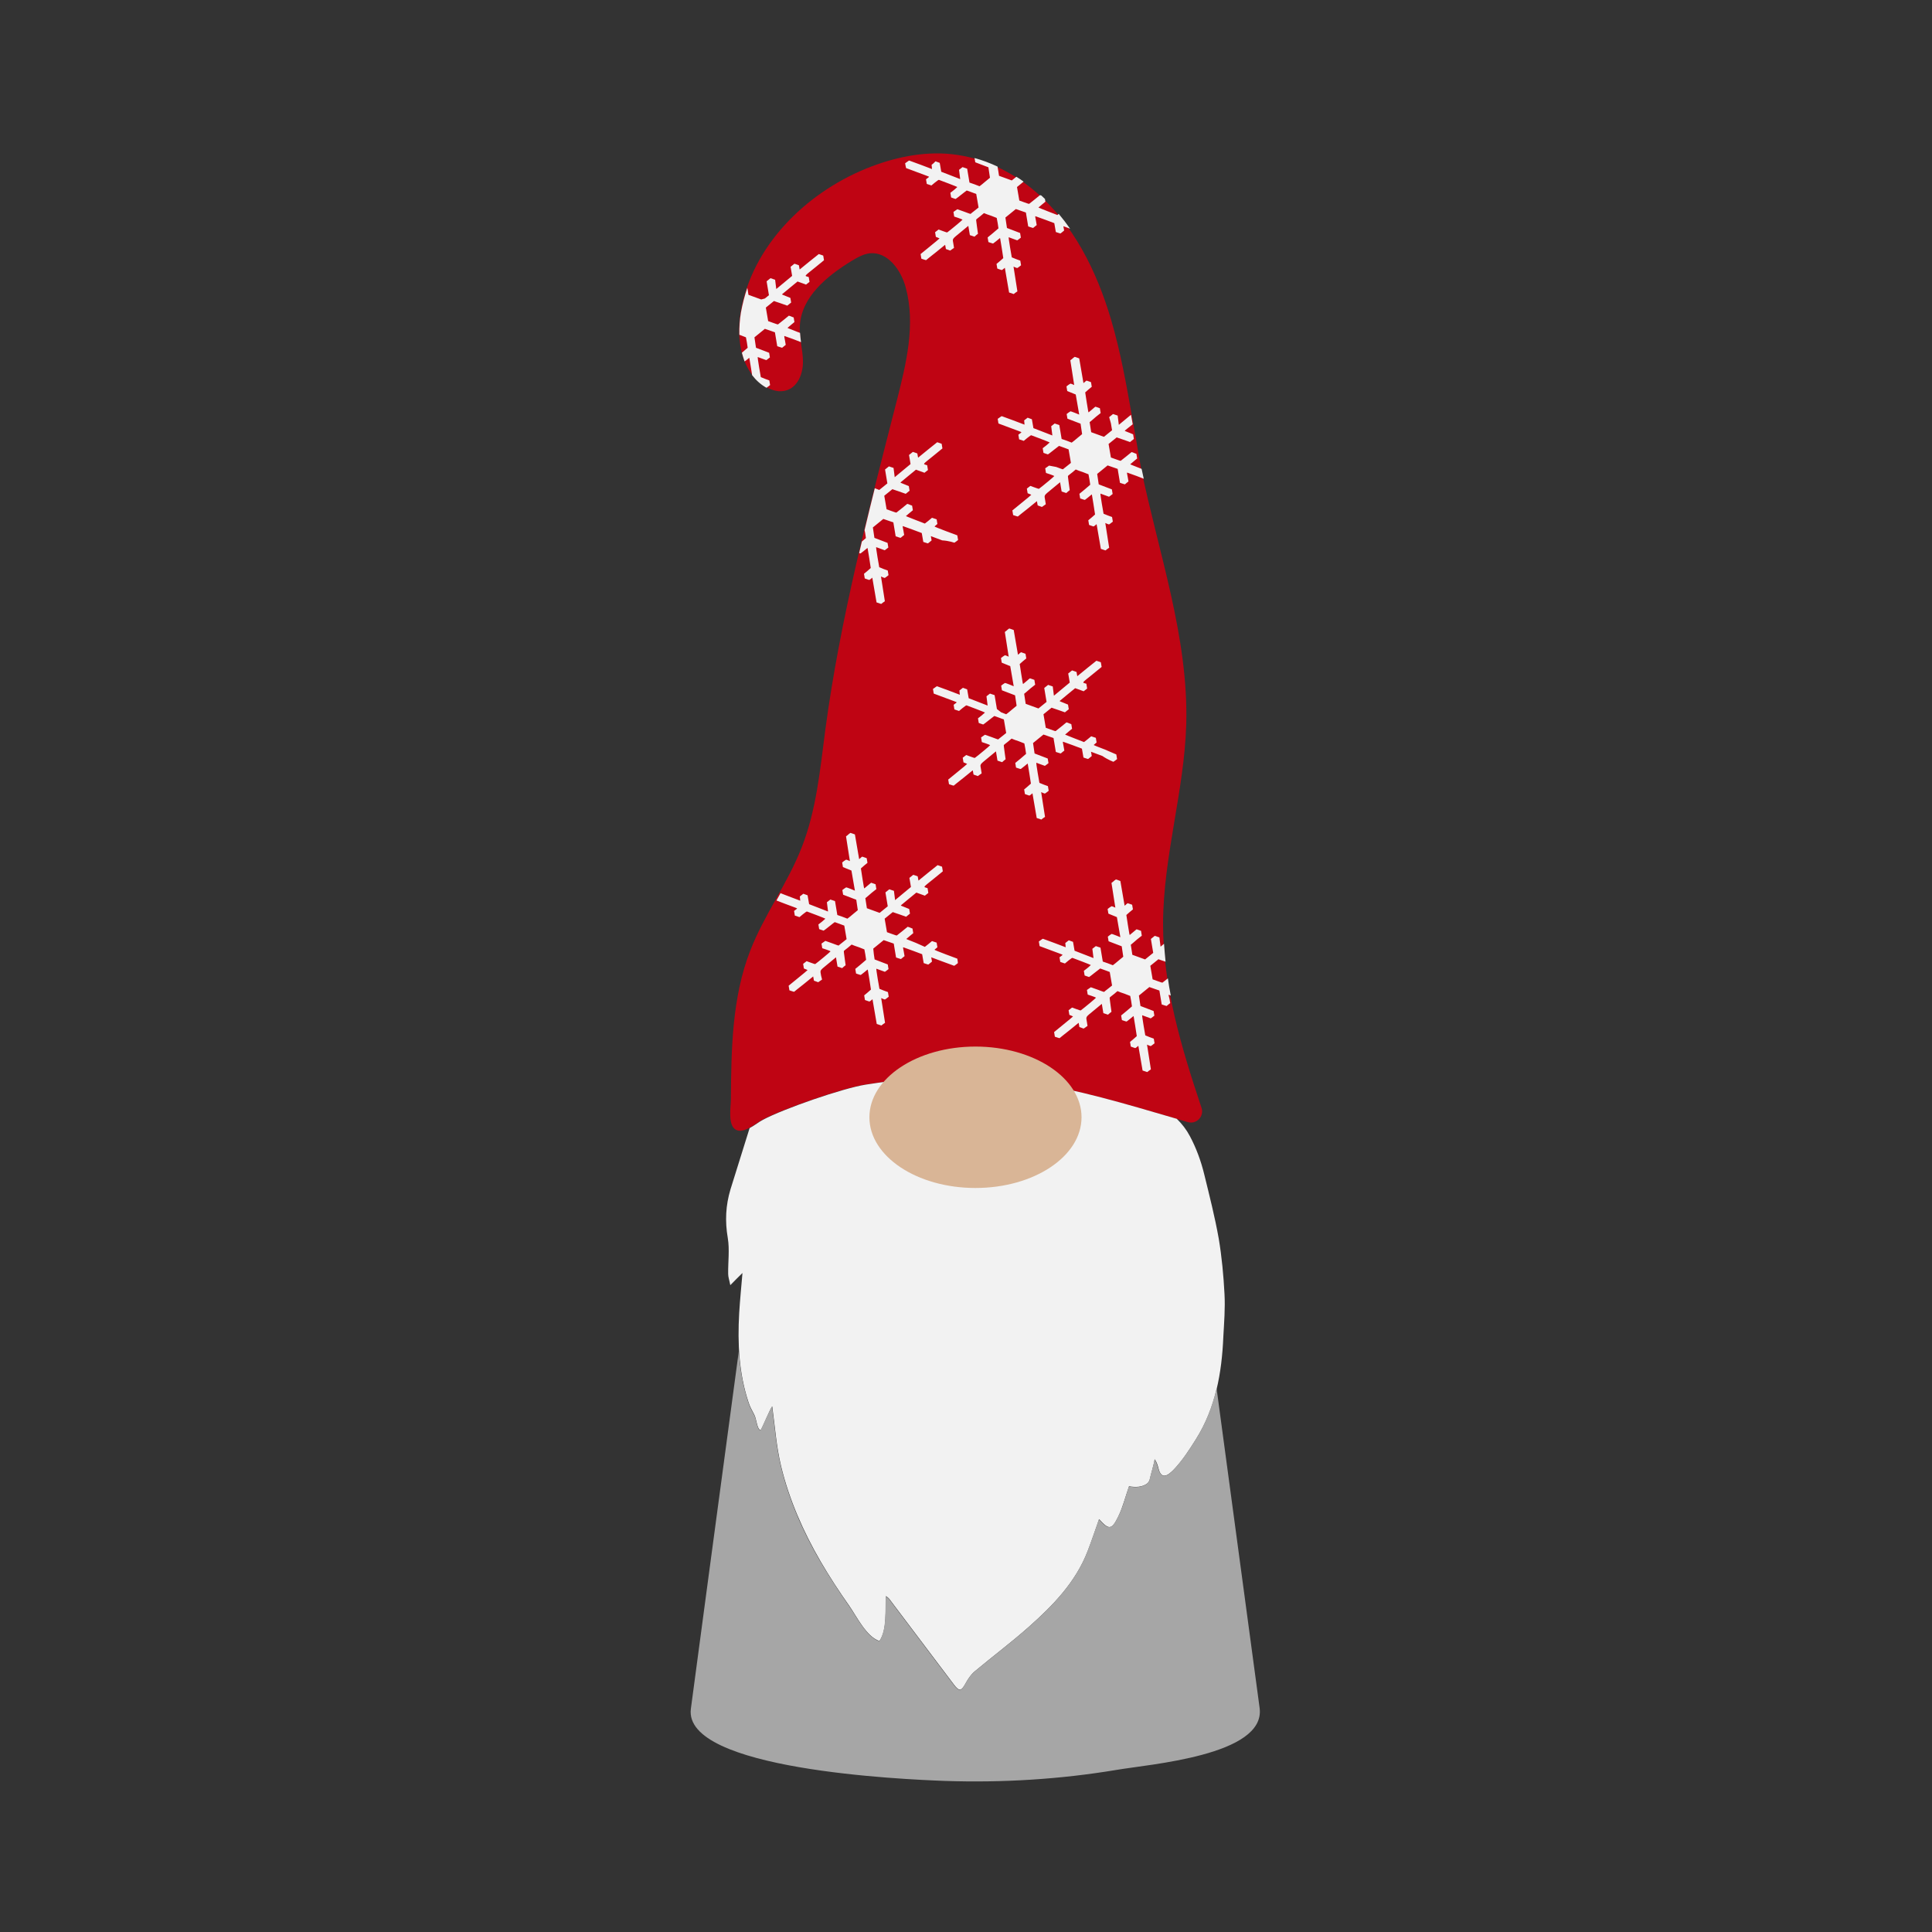 <?xml version="1.0" encoding="utf-8"?>
<!-- Generator: Adobe Illustrator 19.1.0, SVG Export Plug-In . SVG Version: 6.00 Build 0)  -->
<svg version="1.1" id="Layer_1" xmlns="http://www.w3.org/2000/svg" xmlns:xlink="http://www.w3.org/1999/xlink" x="0px" y="0px"
	 width="1000px" height="1000px" viewBox="0 0 1000 1000" style="enable-background:new 0 0 1000 1000;" xml:space="preserve">
<rect x="0" y="0" width="1000" height="1000" fill="#333333" stroke="none"/>
<style type="text/css">
	.st0{fill:#BF0413;}
	.st1{fill:#F2F2F2;}
	.st2{fill:#A6A6A6;}
	.st3{fill:#D9B596;}
</style>
<g>
	<path class="st0" d="M586,216c-3-17-6-33.9-10.9-50.5c-7.4-25.1-19.5-49.7-39.5-66.6c-12.1-10.3-27.1-17.4-43-19.1
		c-15.1-1.6-30.4,1.8-44.4,7.5c-31.7,13-59.1,40.4-64.8,74.2c-2.5,14.5,0.4,32,13.6,39.1c1.9,1,4,1.7,6.1,1.9
		c8.9,0.5,12.7-8.2,12.5-15.7c-0.1-6.1-2-12.1-1.6-18.2c0.8-14.9,14-25.7,26.7-33.5c3-1.8,6.1-3.6,9.5-4c9.3-0.9,16.2,8.7,18.6,17.7
		c5.2,19.1,0.3,39.3-4.6,58.5c-14.4,56.3-29.3,112.7-37,170.3c-2.7,20.6-4.6,41.5-12.2,60.9c-7.2,18.6-19.5,35-26.7,53.6
		c-9.4,24.2-9.8,50.8-10,76.8c0,4-1.7,13.4,2.5,15.8c4.1,2.4,10.4-3.3,13.8-5.1c10.7-5.7,41.2-16.3,53.2-18.2
		c69.1-11,108.7,2.5,167,19.4c4.5,1.3,8.6-3,7.1-7.4c-10.4-31.1-20-62.9-19.9-95.5c0.1-34.6,11-68.5,12-103.1
		c1.2-44.9-14.3-88.4-23.4-132.4C589.1,233.7,587.6,224.9,586,216z"/>
	<path class="st1" d="M633.8,669.8c-0.5-9.6-1.4-19.3-3-28.8c-2-11.2-4.8-22.2-7.5-33.2c-1.7-7-4.2-13.7-7.4-19.7
		c-1.8-3.4-4.1-6.4-6.8-9c-55.1-16.1-94.3-28.3-161-17.7c-12,1.9-42.5,12.5-53.2,18.2c-1.8,0.9-4.3,2.9-6.9,4.3
		c-3.3,10.5-6.6,21.1-9.9,31.7c-2.5,8.3-2.9,16.5-1.4,25.2c1,6,0.1,12.4,0.2,18.6c0,1.6,0.6,3.2,1.1,5.8c2.5-2.6,4.3-4.3,6.3-6.3
		c-0.6,7.2-1.3,14-1.7,20.8c-0.9,15.7-0.1,31.2,4.8,46c0.7,2.3,1.9,4.4,3,6.5c1.2,2.2,1.4,7.6,3.3,8.1c1.2-1.9,4.7-10.7,6-12.4
		c1.4,10,2.1,20.7,4.6,31c4.2,17.4,11.5,33.9,20.5,49.4c4.6,7.9,9.6,15.5,14.8,22.9c3.9,5.6,8.8,15.9,15.6,18.2
		c4.1-5.9,2.9-16.4,3.4-23.3c1.1,0.9,1.4,1.1,1.7,1.5c11.2,14.8,22.3,29.6,33.5,44.4c2.7,3.6,3.8,3.3,6-0.7c1.2-2.2,2.7-4.5,4.6-6.1
		c9.3-7.8,19.1-15.1,28.2-23.2c12.5-11.1,24.2-23.1,30.4-39.2c2.1-5.4,3.9-10.9,5.9-16.5c5,5.6,6.5,5.7,9.9-1.3
		c2.4-4.9,3.7-10.4,5.6-15.7c3,0.5,7,0.7,9.8-1.8c0.2-0.2,1-1.6,0.9-1.7c0.8-3.5,2-7.2,2.6-10.5c1.1,1.6,1.6,3.3,2,5
		c1.5,5.6,4.7,3.6,7.9,0.3c4.4-4.6,8-10.2,11.4-15.6c10.2-16.2,13.4-34.3,14.2-53.2C633.6,684.5,634.2,677.1,633.8,669.8z"/>
	<path class="st2" d="M652,884.2l-22.3-165.6c-2.2,9.3-5.6,18.2-10.8,26.5c-3.4,5.4-7.1,11-11.4,15.6c-3.1,3.3-6.3,5.2-7.9-0.3
		c-0.5-1.7-0.9-3.4-2-5c-0.6,3.4-1.8,7-2.6,10.5c0.2,0-0.6,1.4-0.9,1.7c-2.8,2.5-6.8,2.3-9.8,1.8c-1.8,5.3-3.1,10.8-5.6,15.7
		c-3.4,6.9-4.9,6.9-9.9,1.3c-2,5.5-3.8,11.1-5.9,16.5c-6.2,16.1-17.9,28.1-30.4,39.2c-9.1,8.1-18.9,15.4-28.2,23.2
		c-1.9,1.6-3.4,3.9-4.6,6.1c-2.2,4-3.3,4.3-6,0.7c-11.2-14.8-22.3-29.6-33.5-44.4c-0.2-0.3-0.6-0.5-1.7-1.5
		c-0.5,6.9,0.7,17.3-3.4,23.3c-6.7-2.3-11.7-12.7-15.6-18.2c-5.2-7.5-10.2-15.1-14.8-22.9c-9-15.4-16.3-31.9-20.5-49.4
		c-2.5-10.3-3.2-21-4.6-31c-1.3,1.8-4.9,10.5-6,12.4c-1.9-0.5-2-5.9-3.3-8.1c-1.1-2.1-2.3-4.2-3-6.5c-2.8-8.6-4.3-17.5-4.9-26.4
		c-6.1,45.2-24.8,184.7-24.8,185c-4.3,31.7,110,36.6,131.4,37.4c29.7,1,59.5-0.8,88.9-5.7C594.5,913.2,655,908.7,652,884.2z"/>
	<ellipse class="st3" cx="504.9" cy="578.3" rx="54.9" ry="36.6"/>
	<path class="st1" d="M604.9,514.9c0,0,0.4,0.1,1.1,0.4c-0.6-2.9-1.1-5.9-1.5-8.9c-1.4,1.1-2.7,2.1-2.8,2.2
		c-0.1,0.1-1.2-0.3-2.6-0.8l-2.5-0.9l-0.6-3.5l-0.6-3.5l2.1-1.7c1.1-0.9,2.1-1.7,2.1-1.7s1.6,0.6,3.5,1.2l0.2,0.1
		c-0.3-3.1-0.6-6.2-0.8-9.3c-0.6,0.5-1.1,0.9-1.2,1l-0.6,0.5l-0.3-2.4l-0.3-2.4l-1.2-0.4l-1.2-0.4l-1,0.8l-1,0.8l0.6,3.6l0.6,3.6
		l-2.1,1.7l-2.1,1.7l-3.3-1.2l-3.3-1.2l-0.4-2.6l-0.4-2.6l0.5-0.4c0.2-0.2,1.6-1.3,2.8-2.4l2.4-1.9l-0.2-1.2l-0.2-1.3l-1.1-0.4
		c-0.6-0.2-1.2-0.4-1.2-0.4s-0.8,0.6-1.7,1.4c-0.9,0.7-1.7,1.4-1.8,1.5c-0.2,0.1-0.2-0.3-1-5.1l-0.8-5.2l1.7-1.5l1.7-1.4l-0.2-1.2
		l-0.2-1.2l-1.1-0.4c-0.6-0.2-1.2-0.4-1.2-0.4c-0.1,0-0.5,0.3-0.9,0.7l-0.7,0.6l-1.1-6.4l-1.1-6.4l-1.1-0.4
		c-0.6-0.2-1.2-0.4-1.2-0.4c-0.5,0.3-0.9,0.6-1.4,1.1l-0.9,0.7l1,6.4l1,6.4l-0.9-0.4c-0.5-0.2-1-0.4-1.1-0.3c-0.1,0-0.6,0.4-1.1,0.7
		l-0.9,0.7l0.2,1.2l0.2,1.2l2.2,0.9l2.2,0.9l0.9,5.2l0.9,5.2l-2.2-0.9c-1.2-0.5-2.2-0.8-2.3-0.8c-0.1,0-0.6,0.4-1.1,0.7l-0.9,0.7
		l0.2,1.2l0.2,1.2l3.4,1.3l3.4,1.3l0.4,2.7l0.4,2.7l-2.3,1.9c-1.3,1.1-2.5,2.1-2.7,2.2l-0.4,0.3l-2.6-1l-2.6-0.9l-0.6-3.6l-0.6-3.6
		l-1.2-0.4l-1.2-0.4l-0.9,0.7l-0.9,0.7l0.3,2.4l0.3,2.4l-4.9-1.9l-4.9-1.9l-0.4-2.3l-0.4-2.3l-1.1-0.4l-1.1-0.4l-0.9,0.7l-0.9,0.7
		l0.1,1.1l0.1,1.1l-5.8-2.2c-3.2-1.2-5.9-2.2-6-2.2s-0.6,0.3-1.1,0.7l-1,0.7l0.2,1.2l0.2,1.2l5.9,2.2c3.2,1.2,6,2.2,6,2.3
		c0,0.1-0.4,0.4-0.8,0.7l-0.8,0.6l0.2,1.2l0.2,1.2l1.2,0.4l1.2,0.4l1.8-1.5c1.6-1.3,1.9-1.4,2.1-1.4c1.2,0.4,9.5,3.6,9.5,3.7
		c0,0.1-0.8,0.7-1.8,1.6l-1.8,1.4l0.2,1.2l0.2,1.2l1.1,0.4c0.6,0.2,1.1,0.4,1.2,0.4s1.4-1,2.9-2.2c1.6-1.2,2.9-2.3,2.9-2.2
		c0.1,0,1.2,0.4,2.5,0.9l2.4,0.9l0.6,3.5l0.6,3.5l-2,1.6c-1.1,0.9-2.1,1.6-2.1,1.7c-0.1,0.1-1.6-0.5-3.5-1.2l-3.4-1.2l-1,0.7l-1,0.7
		l0.2,1.2l0.2,1.2l2.1,0.7c1.2,0.4,2.1,0.8,2.2,0.9c0.1,0.1-6.4,5.5-7.8,6.5c-0.2,0.2-0.5,0.1-2.4-0.6l-2.2-0.8l-0.9,0.7l-0.9,0.7
		l0.2,1.2l0.2,1.2l1,0.4c0.5,0.2,0.9,0.4,0.9,0.4c0,0.1-2.2,1.9-4.9,4.1l-4.9,4l0.2,1.2l0.2,1.2l1.2,0.4c0.6,0.2,1.2,0.4,1.3,0.3
		c0.1-0.1,2.3-1.9,5-4l4.8-3.9l0.2,1.1l0.2,1.1l1.1,0.4l1.1,0.4l1-0.7l1-0.7l-0.3-1.9c-0.5-3.1-1-2.3,3.7-6.2l4-3.3l0.4,2.4l0.4,2.4
		l1.2,0.4l1.2,0.4l0.9-0.8l0.9-0.7l-0.5-3.6c-0.4-2.9-0.5-3.7-0.4-3.8c0.1-0.1,1-0.9,2.1-1.7l1.9-1.6l0.5,0.2
		c0.2,0.1,1.7,0.7,3.3,1.2l2.8,1.1l0.5,2.7l0.4,2.7l-2.8,2.4l-2.8,2.3l0.2,1.2l0.2,1.2l1.2,0.4c0.6,0.2,1.2,0.4,1.3,0.3
		c0.1-0.1,0.9-0.7,1.8-1.4c0.9-0.7,1.7-1.4,1.7-1.4c0.1,0,0.4,2.4,0.9,5.2l0.8,5.2l-1.7,1.5l-1.8,1.5l0.2,1.2l0.2,1.2l1.1,0.4
		c0.6,0.2,1.2,0.4,1.2,0.4c0.1,0,0.5-0.3,0.9-0.6l0.7-0.6l1.1,6.4l1.1,6.4l1.2,0.4l1.2,0.4l0.9-0.7l1-0.7l-1-6.4l-1-6.4l0.9,0.4
		c0.5,0.2,1,0.4,1.1,0.3c0.1,0,0.6-0.4,1-0.7l0.9-0.7l-0.2-1.2l-0.2-1.2l-2.2-0.8l-2.2-0.9l-0.9-5.2c-0.5-3-0.8-5.2-0.7-5.2
		s1.1,0.4,2.2,0.8c1.1,0.4,2.1,0.8,2.2,0.8c0.1,0,0.6-0.4,1-0.7l0.9-0.7l-0.2-1.2l-0.2-1.2l-3.4-1.3l-3.4-1.3l-0.4-2.7l-0.4-2.7
		l2.7-2.2l2.7-2.2l2.6,0.9l2.6,0.9l0.6,3.6l0.6,3.6l1.2,0.4c0.6,0.2,1.2,0.4,1.3,0.4c0.1,0,0.5-0.4,1-0.8l0.9-0.7l-0.4-2.3
		C604.9,515.4,604.8,514.9,604.9,514.9z M495.7,497.4l-0.2-1.2l-5.9-2.2c-3.2-1.2-5.9-2.3-5.9-2.4s0.4-0.4,0.8-0.7l0.7-0.6l-0.2-1.2
		l-0.2-1.2l-0.6-0.2c-0.4-0.1-0.9-0.3-1.2-0.4l-0.6-0.2l-1.8,1.5l-1.9,1.5L474,488c-2.7-1.1-4.9-1.9-4.9-2c0.1-0.1,0.9-0.7,1.9-1.6
		l1.7-1.4l-0.2-1.2l-0.2-1.2l-0.6-0.2c-0.3-0.1-0.8-0.3-1.2-0.5l-0.7-0.2l-2.7,2.2c-1.5,1.2-2.8,2.2-2.9,2.3
		c-0.1,0.1-1.2-0.3-2.6-0.8l-2.5-0.9l-0.6-3.5l-0.6-3.5l2.1-1.7c1.1-0.9,2.1-1.7,2.1-1.7c0.1,0,1.6,0.6,3.5,1.2l3.4,1.2l1-0.8l1-0.8
		l-0.2-1.2l-0.2-1.2l-2.2-0.9c-1.9-0.7-2.2-0.9-2.1-1c0.1-0.1,1.9-1.6,4.1-3.4l3.9-3.2l2.2,0.8l2.2,0.8l0.9-0.7l0.9-0.7l-0.2-1.3
		l-0.2-1.2l-0.7-0.2c-1.4-0.5-1.8-0.1,3.7-4.5l4.9-4l-0.2-1.2l-0.2-1.2l-1.1-0.4c-0.6-0.2-1.1-0.4-1.2-0.4c-0.1,0.1-2.3,1.8-5,4
		c-2.7,2.2-4.9,4-4.9,4s-0.1-0.5-0.2-1.1l-0.2-1.1l-1.1-0.4l-1.2-0.4l-1,0.8l-1,0.8l0.4,2.3l0.4,2.4l-3.5,2.9
		c-1.9,1.6-3.8,3.1-4.1,3.4l-0.6,0.5l-0.3-2.4l-0.3-2.4l-1.2-0.4l-1.2-0.4l-1,0.8l-1,0.8l0.6,3.6l0.6,3.6l-2.1,1.7l-2.1,1.7
		l-3.3-1.2l-3.3-1.2l-0.4-2.6l-0.4-2.6l0.5-0.4c0.2-0.2,1.6-1.3,2.8-2.4l2.4-1.9l-0.2-1.2l-0.2-1.3l-1.1-0.4
		c-0.6-0.2-1.2-0.4-1.2-0.4s-0.8,0.6-1.7,1.4c-0.9,0.7-1.7,1.4-1.8,1.5c-0.2,0.1-0.2-0.3-1-5.1l-0.8-5.2l1.7-1.5l1.7-1.4l-0.2-1.2
		l-0.2-1.2l-1.1-0.4c-0.6-0.2-1.2-0.4-1.2-0.4c-0.1,0-0.5,0.3-0.9,0.7l-0.7,0.6l-1.1-6.4l-1.1-6.4l-1.1-0.4
		c-0.6-0.2-1.2-0.4-1.2-0.4c-0.5,0.3-0.9,0.6-1.4,1.1l-0.9,0.7l1,6.4l1,6.4l-0.9-0.4c-0.5-0.2-1-0.4-1.1-0.3c-0.1,0-0.6,0.4-1.1,0.7
		l-0.9,0.7l0.2,1.2l0.2,1.2l2.2,0.9l2.2,0.9l0.9,5.2l0.9,5.2l-2.2-0.9c-1.2-0.5-2.2-0.8-2.3-0.8c-0.1,0-0.6,0.4-1.1,0.7l-0.9,0.7
		l0.2,1.2l0.2,1.2l3.4,1.3l3.4,1.3l0.4,2.7l0.4,2.7l-2.3,1.9c-1.3,1.1-2.5,2.1-2.7,2.2l-0.4,0.3l-2.6-1l-2.6-0.9l-0.6-3.6l-0.6-3.6
		l-1.2-0.4l-1.2-0.4l-0.9,0.7l-0.9,0.7l0.3,2.4l0.3,2.4l-4.9-1.9l-4.9-1.9l-0.4-2.3l-0.4-2.3l-1.1-0.4l-1.1-0.4l-0.9,0.7l-0.9,0.7
		l0.1,1.1l0.1,1.1l-5.8-2.2c-1.7-0.7-3.3-1.2-4.4-1.7c-0.7,1.3-1.4,2.6-2.1,3.8l4.7,1.8c3.2,1.2,6,2.2,6,2.3c0,0.1-0.4,0.4-0.8,0.7
		l-0.8,0.6l0.2,1.2l0.2,1.2l1.2,0.4l1.2,0.4l1.8-1.5c1.6-1.3,1.9-1.4,2.1-1.4c1.2,0.4,9.5,3.6,9.5,3.7c0,0.1-0.8,0.7-1.8,1.6
		l-1.8,1.4l0.2,1.2l0.2,1.2l1.1,0.4c0.6,0.2,1.1,0.4,1.2,0.4s1.4-1,2.9-2.2s2.9-2.3,2.9-2.2c0.1,0,1.2,0.4,2.5,0.9l2.4,0.9l0.6,3.5
		l0.6,3.5l-2,1.6c-1.1,0.9-2.1,1.6-2.1,1.7c-0.1,0.1-1.6-0.5-3.5-1.2l-3.4-1.2l-1,0.7l-1,0.7l0.2,1.2l0.2,1.2l2.1,0.7
		c1.2,0.4,2.1,0.8,2.2,0.9c0.1,0.1-6.4,5.5-7.8,6.5c-0.2,0.2-0.5,0.1-2.4-0.6l-2.2-0.8l-0.9,0.7l-0.9,0.7l0.2,1.2l0.2,1.2l1,0.4
		c0.5,0.2,0.9,0.4,0.9,0.4c0,0.1-2.2,1.9-4.9,4.1l-4.9,4l0.2,1.2l0.2,1.2l1.2,0.4c0.6,0.2,1.2,0.4,1.3,0.3c0.1-0.1,2.3-1.9,5-4
		l4.8-3.9l0.2,1.1l0.2,1.1l1.1,0.4l1.1,0.4l1-0.7l1-0.7L425,505c-0.5-3.1-1-2.3,3.7-6.2l4-3.3l0.4,2.4l0.4,2.4l1.2,0.4l1.2,0.4
		l0.9-0.8l0.9-0.7l-0.5-3.6c-0.4-2.9-0.5-3.7-0.4-3.8c0.1-0.1,1-0.9,2.1-1.7l1.9-1.6l0.5,0.2c0.2,0.1,1.7,0.7,3.3,1.2l2.8,1.1
		l0.5,2.7l0.4,2.7l-2.8,2.4l-2.8,2.3l0.2,1.2l0.2,1.2l1.2,0.4c0.6,0.2,1.2,0.4,1.3,0.3c0.1-0.1,0.9-0.7,1.8-1.4
		c0.9-0.7,1.7-1.4,1.7-1.4c0.1,0,0.4,2.4,0.9,5.2l0.8,5.2l-1.7,1.5l-1.8,1.5l0.2,1.2l0.2,1.2l1.1,0.4c0.6,0.2,1.2,0.4,1.2,0.4
		c0.1,0,0.5-0.3,0.9-0.6l0.7-0.6l1.1,6.4l1.1,6.4l1.2,0.4l1.2,0.4l0.9-0.7l1-0.7l-1-6.4l-1-6.4l0.9,0.4c0.5,0.2,1,0.4,1.1,0.3
		c0.1,0,0.6-0.4,1-0.7l0.9-0.7l-0.2-1.2l-0.2-1.2l-2.2-0.8l-2.2-0.9l-0.9-5.2c-0.5-3-0.8-5.2-0.7-5.2s1.1,0.4,2.2,0.8
		s2.1,0.8,2.2,0.8c0.1,0,0.6-0.4,1-0.7l0.9-0.7l-0.2-1.2l-0.2-1.2l-3.4-1.3l-3.4-1.3l-0.4-2.7L452,491l2.7-2.2l2.7-2.2l2.6,0.9
		l2.6,0.9l0.6,3.6l0.6,3.6l1.2,0.4c0.6,0.2,1.2,0.4,1.3,0.4c0.1,0,0.5-0.4,1-0.8l0.9-0.7l-0.4-2.3c-0.4-1.7-0.4-2.3-0.3-2.3
		c0.1,0,2.3,0.8,5,1.8l4.8,1.8l0.4,2.3l0.4,2.3l1.2,0.4c1.1,0.4,1.2,0.4,1.4,0.2c0.1-0.1,0.6-0.5,1-0.8l0.7-0.6l-0.2-1.1
		c-0.1-0.6-0.2-1.1-0.2-1.1s2.7,1,5.9,2.2c3.2,1.2,6,2.2,6,2.2c0.1,0,0.5-0.4,1-0.7l0.9-0.7L495.7,497.4z M382.7,173.3
		c0.2,0.1,0.4,0.1,0.6,0.2l2.8,1.1l0.5,2.7l0.4,2.7l-2.8,2.4l-0.2,0.2c0.4,1.5,0.9,3,1.4,4.5c0.2-0.2,0.5-0.4,0.7-0.5
		c0.9-0.7,1.7-1.4,1.7-1.4c0.1,0,0.4,2.4,0.9,5.2l0.6,3.8c2,2.6,4.4,4.8,7.4,6.5c0,0,0,0,0,0c0.1,0,0.6-0.4,1-0.7l0.9-0.7l-0.2-1.2
		l-0.2-1.2l-2.2-0.8l-2.2-0.9l-0.9-5.2c-0.5-3-0.8-5.2-0.7-5.2s1.1,0.4,2.2,0.8c1.1,0.4,2.1,0.8,2.2,0.8c0.1,0,0.6-0.4,1-0.7
		l0.9-0.7l-0.2-1.2l-0.2-1.2l-3.4-1.3l-3.4-1.3l-0.4-2.7l-0.4-2.7l2.7-2.2l2.7-2.2l2.6,0.9l2.6,0.9l0.6,3.6l0.6,3.6l1.2,0.4
		c0.6,0.2,1.2,0.4,1.3,0.4c0.1,0,0.5-0.4,1-0.8l0.9-0.7l-0.4-2.3c-0.4-1.7-0.4-2.3-0.3-2.3c0.1,0,2.3,0.8,5,1.8l3.6,1.4
		c-0.2-1.6-0.4-3.2-0.5-4.8l-1.6-0.6c-2.7-1.1-4.9-1.9-4.9-2c0.1-0.1,0.9-0.7,1.9-1.6l1.7-1.4l-0.2-1.2l-0.2-1.2l-0.6-0.2
		c-0.3-0.1-0.8-0.3-1.2-0.5l-0.7-0.2l-2.7,2.2c-1.5,1.2-2.8,2.2-2.9,2.3c-0.1,0.1-1.2-0.3-2.6-0.8l-2.5-0.9l-0.6-3.5l-0.6-3.5
		l2.1-1.7c1.1-0.9,2.1-1.7,2.1-1.7s1.6,0.6,3.5,1.2l3.4,1.2l1-0.8l1-0.8l-0.2-1.2l-0.2-1.2l-2.2-0.9c-1.9-0.7-2.2-0.9-2.1-1
		c0.1-0.1,1.9-1.6,4.1-3.4l3.9-3.2l2.2,0.8l2.2,0.8l0.9-0.7l0.9-0.7l-0.2-1.3l-0.2-1.2l-0.7-0.2c-1.4-0.5-1.8-0.1,3.7-4.5l4.9-4
		l-0.2-1.2l-0.2-1.2l-1.1-0.4c-0.6-0.2-1.1-0.4-1.2-0.4c-0.1,0.1-2.3,1.8-5,4c-2.7,2.2-4.9,4-4.9,4s-0.1-0.5-0.2-1.1l-0.2-1.1
		l-1.1-0.4l-1.2-0.4l-1,0.8l-1,0.8l0.4,2.3l0.4,2.4l-3.5,2.9c-1.9,1.6-3.8,3.1-4.1,3.4l-0.6,0.5l-0.3-2.4l-0.3-2.4l-1.2-0.4
		l-1.2-0.4l-1,0.8l-1,0.8l0.6,3.6l0.6,3.6l-2.1,1.7L394,155l-3.3-1.2l-3.3-1.2l-0.4-2.6l-0.2-1c-1.4,4.1-2.5,8.4-3.3,12.8
		C382.9,165.4,382.6,169.3,382.7,173.3z M483.1,84.6l-0.9,0.7l0.1,1.1l0.1,1.1l-5.8-2.2c-3.2-1.2-5.9-2.2-6-2.2
		c-0.1,0-0.6,0.3-1.1,0.7l-1,0.7l0.2,1.2L469,87l5.9,2.2c3.2,1.2,6,2.2,6,2.3c0,0.1-0.4,0.4-0.8,0.7l-0.8,0.6l0.2,1.2l0.2,1.2
		l1.2,0.4l1.2,0.4l1.8-1.5c1.6-1.3,1.9-1.4,2.1-1.4c1.2,0.4,9.5,3.6,9.5,3.7c0,0.1-0.8,0.7-1.8,1.6l-1.8,1.4l0.2,1.2l0.2,1.2
		l1.1,0.4c0.6,0.2,1.1,0.4,1.2,0.4c0.1,0,1.4-1,2.9-2.2c1.6-1.2,2.9-2.3,2.9-2.2c0.1,0,1.2,0.4,2.5,0.9l2.4,0.9l0.6,3.5l0.6,3.5
		l-2,1.6c-1.1,0.9-2.1,1.6-2.1,1.7c-0.1,0.1-1.6-0.5-3.5-1.2l-3.4-1.2l-1,0.7l-1,0.7l0.2,1.2l0.2,1.2l2.1,0.7
		c1.2,0.4,2.1,0.8,2.2,0.9c0.1,0.1-6.4,5.5-7.8,6.5c-0.2,0.2-0.5,0.1-2.4-0.6l-2.2-0.8l-0.9,0.7l-0.9,0.7l0.2,1.2l0.2,1.2l1,0.4
		c0.5,0.2,0.9,0.4,0.9,0.4c0,0.1-2.2,1.9-4.9,4.1l-4.9,4l0.2,1.2l0.2,1.2l1.2,0.4c0.6,0.2,1.2,0.4,1.3,0.3c0.1-0.1,2.3-1.9,5-4
		l4.8-3.9l0.2,1.1l0.2,1.1l1.1,0.4l1.1,0.4l1-0.7l1-0.7l-0.3-1.9c-0.5-3.1-1-2.3,3.7-6.2l4-3.3l0.4,2.4l0.4,2.4l1.2,0.4l1.2,0.4
		l0.9-0.8l0.9-0.7l-0.5-3.6c-0.4-2.9-0.5-3.7-0.4-3.8c0.1-0.1,1-0.9,2.1-1.7l1.9-1.6l0.5,0.2c0.2,0.1,1.7,0.7,3.3,1.2l2.8,1.1
		l0.5,2.7l0.4,2.7l-2.8,2.4l-2.8,2.3l0.2,1.2l0.2,1.2l1.2,0.4c0.6,0.2,1.2,0.4,1.3,0.3c0.1-0.1,0.9-0.7,1.8-1.4
		c0.9-0.7,1.7-1.4,1.7-1.4c0.1,0,0.4,2.4,0.9,5.2l0.8,5.2l-1.7,1.5l-1.8,1.5l0.2,1.2l0.2,1.2l1.1,0.4c0.6,0.2,1.2,0.4,1.2,0.4
		c0.1,0,0.5-0.3,0.9-0.6l0.7-0.6l1.1,6.4l1.1,6.4l1.2,0.4l1.2,0.4l0.9-0.7l1-0.7l-1-6.4l-1-6.4l0.9,0.4c0.5,0.2,1,0.4,1.1,0.3
		c0.1,0,0.6-0.4,1-0.7l0.9-0.7l-0.2-1.2l-0.2-1.2l-2.2-0.8l-2.2-0.9l-0.9-5.2c-0.5-3-0.8-5.2-0.7-5.2c0.1,0,1.1,0.4,2.2,0.8
		c1.1,0.4,2.1,0.8,2.2,0.8c0.1,0,0.6-0.4,1-0.7l0.9-0.7l-0.2-1.2l-0.2-1.2l-3.4-1.3l-3.4-1.3l-0.4-2.7l-0.4-2.7l2.7-2.2l2.7-2.2
		l2.6,0.9l2.6,0.9l0.6,3.6l0.6,3.6l1.2,0.4c0.6,0.2,1.2,0.4,1.3,0.4c0.1,0,0.5-0.4,1-0.8l0.9-0.7l-0.4-2.3c-0.4-1.7-0.4-2.3-0.3-2.3
		c0.1,0,2.3,0.8,5,1.8l4.8,1.8l0.4,2.3l0.4,2.3l1.2,0.4c1.1,0.4,1.2,0.4,1.4,0.2c0.1-0.1,0.6-0.5,1-0.8l0.7-0.6l-0.2-1.1
		c-0.1-0.6-0.2-1.1-0.2-1.1s1.5,0.5,3.5,1.3c-1.9-2.7-3.8-5.2-5.9-7.7l-0.7,0.6l-4.9-1.9c-2.7-1.1-4.9-1.9-4.9-2
		c0.1-0.1,0.9-0.7,1.9-1.6l1.7-1.4l-0.2-1.2l0-0.2c-0.6-0.6-1.3-1.2-1.9-1.8l-0.7-0.2l-2.7,2.2c-1.5,1.2-2.8,2.2-2.9,2.3
		c-0.1,0.1-1.2-0.3-2.6-0.8l-2.5-0.9l-0.6-3.5l-0.6-3.5l2.1-1.7c0.5-0.4,1-0.8,1.3-1.1c-1.2-0.9-2.4-1.7-3.7-2.5l-0.3,0.2l-2.1,1.7
		l-3.3-1.2l-3.3-1.2l-0.4-2.6l-0.4-2.2c-3.9-1.8-7.8-3.3-11.9-4.4l0.2,1l0.2,1.2l3.4,1.3l3.4,1.3l0.4,2.7l0.4,2.7l-2.3,1.9
		c-1.3,1.1-2.5,2.1-2.7,2.2l-0.4,0.3l-2.6-1l-2.6-0.9l-0.6-3.6l-0.6-3.6l-1.2-0.4l-1.2-0.4l-0.9,0.7l-0.9,0.7l0.3,2.4l0.3,2.4
		l-4.9-1.9l-4.9-1.9l-0.4-2.3l-0.4-2.3l-1.1-0.4l-1.1-0.4L483.1,84.6z M494,280.9c0.1,0,0.5-0.4,1-0.7l0.9-0.7l-0.2-1.2l-0.2-1.2
		l-5.9-2.2c-3.2-1.2-5.9-2.3-5.9-2.4c0.1-0.1,0.4-0.4,0.8-0.7l0.7-0.6l-0.2-1.2l-0.2-1.2l-0.6-0.2c-0.4-0.1-0.9-0.3-1.2-0.4
		l-0.6-0.2l-1.8,1.5l-1.9,1.5l-4.9-1.9c-2.7-1.1-4.9-1.9-4.9-2c0.1-0.1,0.9-0.7,1.9-1.6l1.7-1.4l-0.2-1.2l-0.2-1.2l-0.6-0.2
		c-0.3-0.1-0.8-0.3-1.2-0.5l-0.7-0.2l-2.7,2.2c-1.5,1.2-2.8,2.2-2.9,2.3c-0.1,0.1-1.2-0.3-2.6-0.8l-2.5-0.9l-0.6-3.5l-0.6-3.5
		l2.1-1.7c1.1-0.9,2.1-1.7,2.1-1.7c0.1,0,1.6,0.6,3.5,1.2l3.4,1.2l1-0.8l1-0.8l-0.2-1.2l-0.2-1.2l-2.2-0.9c-1.9-0.7-2.2-0.9-2.1-1
		c0.1-0.1,1.9-1.6,4.1-3.4l3.9-3.2l2.2,0.8l2.2,0.8l0.9-0.7l0.9-0.7l-0.2-1.3l-0.2-1.2l-0.7-0.2c-1.4-0.5-1.8-0.1,3.7-4.5l4.9-4
		l-0.2-1.2l-0.2-1.2l-1.1-0.4c-0.6-0.2-1.1-0.4-1.2-0.4c-0.1,0.1-2.3,1.8-5,4c-2.7,2.2-4.9,4-4.9,4s-0.1-0.5-0.2-1.1l-0.2-1.1
		l-1.1-0.4l-1.2-0.4l-1,0.8l-1,0.8l0.4,2.3l0.4,2.4l-3.5,2.9c-1.9,1.6-3.8,3.1-4.1,3.4l-0.6,0.5l-0.3-2.4l-0.3-2.4l-1.2-0.4
		l-1.2-0.4l-1,0.8l-1,0.8l0.6,3.6l0.6,3.6l-2.1,1.7l-2.1,1.7l-2.3-0.9c-1.8,7.2-3.6,14.5-5.3,21.7l0.3,1.4l0.4,2.7l-2.1,1.8
		c-0.5,2-0.9,4-1.4,6c0.4,0.1,0.7,0.2,0.8,0.1c0.1-0.1,0.9-0.7,1.8-1.4c0.9-0.7,1.7-1.4,1.7-1.4c0.1,0,0.4,2.4,0.9,5.2l0.8,5.2
		l-1.7,1.5l-1.8,1.5l0.2,1.2l0.2,1.2l1.1,0.4c0.6,0.2,1.2,0.4,1.2,0.4c0.1,0,0.5-0.3,0.9-0.6l0.7-0.6l1.1,6.4l1.1,6.4l1.2,0.4
		l1.2,0.4l0.9-0.7l1-0.7l-1-6.4l-1-6.4l0.9,0.4c0.5,0.2,1,0.4,1.1,0.3c0.1,0,0.6-0.4,1-0.7l0.9-0.7l-0.2-1.2l-0.2-1.2l-2.2-0.8
		l-2.2-0.9l-0.9-5.2c-0.5-3-0.8-5.2-0.7-5.2s1.1,0.4,2.2,0.8c1.1,0.4,2.1,0.8,2.2,0.8c0.1,0,0.6-0.4,1-0.7l0.9-0.7l-0.2-1.2
		l-0.2-1.2l-3.4-1.3l-3.4-1.3l-0.4-2.7l-0.4-2.7l2.7-2.2l2.7-2.2l2.6,0.9l2.6,0.9l0.6,3.6l0.6,3.6l1.2,0.4c0.6,0.2,1.2,0.4,1.3,0.4
		c0.1,0,0.5-0.4,1-0.8l0.9-0.7l-0.4-2.3c-0.4-1.7-0.4-2.3-0.3-2.3c0.1,0,2.3,0.8,5,1.8l4.8,1.8l0.4,2.3l0.4,2.3l1.2,0.4
		c1.1,0.4,1.2,0.4,1.4,0.2c0.1-0.1,0.6-0.5,1-0.8l0.7-0.6l-0.2-1.1c-0.1-0.6-0.2-1.1-0.2-1.1s2.7,1,5.9,2.2
		C491.2,279.9,493.9,280.9,494,280.9z M576.3,394.3c0.1,0,0.5-0.4,1-0.7l0.9-0.7l-0.2-1.2l-0.2-1.2L572,388
		c-3.2-1.2-5.9-2.3-5.9-2.4c0.1-0.1,0.4-0.4,0.8-0.7l0.7-0.6l-0.2-1.2l-0.2-1.2l-0.6-0.2c-0.4-0.1-0.9-0.3-1.2-0.4l-0.6-0.2
		l-1.8,1.5l-1.9,1.5l-4.9-1.9c-2.7-1.1-4.9-1.9-4.9-2c0.1-0.1,0.9-0.7,1.9-1.6l1.7-1.4l-0.2-1.2l-0.2-1.2l-0.6-0.2
		c-0.3-0.1-0.8-0.3-1.2-0.5l-0.7-0.2l-2.7,2.2c-1.5,1.2-2.8,2.2-2.9,2.3c-0.1,0.1-1.2-0.3-2.6-0.8l-2.5-0.9l-0.6-3.5l-0.6-3.5
		l2.1-1.7c1.1-0.9,2.1-1.7,2.1-1.7c0.1,0,1.6,0.6,3.5,1.2l3.4,1.2l1-0.8l1-0.8l-0.2-1.2l-0.2-1.2l-2.2-0.9c-1.9-0.7-2.2-0.9-2.1-1
		c0.1-0.1,1.9-1.6,4.1-3.4l3.9-3.2l2.2,0.8l2.2,0.8l0.9-0.7l0.9-0.7l-0.2-1.3l-0.2-1.2l-0.7-0.2c-1.4-0.5-1.8-0.1,3.7-4.5l4.9-4
		l-0.2-1.2l-0.2-1.2l-1.1-0.4c-0.6-0.2-1.1-0.4-1.2-0.4c-0.1,0.1-2.3,1.8-5,4c-2.7,2.2-4.9,4-4.9,4s-0.1-0.5-0.2-1.1l-0.2-1.1
		l-1.1-0.4l-1.2-0.4l-1,0.8l-1,0.8l0.4,2.3l0.4,2.4l-3.5,2.9c-1.9,1.6-3.8,3.1-4.1,3.4l-0.6,0.5l-0.3-2.4l-0.3-2.4l-1.2-0.4
		l-1.2-0.4l-1,0.8l-1,0.8l0.6,3.6l0.6,3.6l-2.1,1.7l-2.1,1.7l-3.3-1.2l-3.3-1.2l-0.4-2.6l-0.4-2.6l0.5-0.4c0.2-0.2,1.6-1.3,2.8-2.4
		l2.4-1.9l-0.2-1.2l-0.2-1.3l-1.1-0.4c-0.6-0.2-1.2-0.4-1.2-0.4c-0.1,0-0.8,0.6-1.7,1.4c-0.9,0.7-1.7,1.4-1.8,1.5
		c-0.2,0.1-0.2-0.3-1-5.1l-0.8-5.2l1.7-1.5l1.7-1.4l-0.2-1.2l-0.2-1.2l-1.1-0.4c-0.6-0.2-1.2-0.4-1.2-0.4s-0.5,0.3-0.9,0.7l-0.7,0.6
		l-1.1-6.4l-1.1-6.4l-1.1-0.4c-0.6-0.2-1.2-0.4-1.2-0.4c-0.5,0.3-0.9,0.6-1.4,1.1l-0.9,0.7l1,6.4l1,6.4l-0.9-0.4
		c-0.5-0.2-1-0.4-1.1-0.3c-0.1,0-0.6,0.4-1.1,0.7l-0.9,0.7l0.2,1.2l0.2,1.2l2.2,0.9l2.2,0.9l0.9,5.2l0.9,5.2l-2.2-0.9
		c-1.2-0.5-2.2-0.8-2.3-0.8c-0.1,0-0.6,0.4-1.1,0.7l-0.9,0.7l0.2,1.2l0.2,1.2l3.4,1.3l3.4,1.3l0.4,2.7l0.4,2.7l-2.3,1.9
		c-1.3,1.1-2.5,2.1-2.7,2.2l-0.4,0.3l-2.6-1L516,367l-0.6-3.6l-0.6-3.6l-1.2-0.4l-1.2-0.4l-0.9,0.7l-0.9,0.7l0.3,2.4l0.3,2.4
		l-4.9-1.9l-4.9-1.9l-0.4-2.3l-0.4-2.3l-1.1-0.4l-1.1-0.4l-0.9,0.7l-0.9,0.7l0.1,1.1l0.1,1.1l-5.8-2.2c-3.2-1.2-5.9-2.2-6-2.2
		s-0.6,0.3-1.1,0.7l-1,0.7l0.2,1.2l0.2,1.2l5.9,2.2c3.2,1.2,6,2.2,6,2.3c0,0.1-0.4,0.4-0.8,0.7l-0.8,0.6l0.2,1.2l0.2,1.2l1.2,0.4
		l1.2,0.4l1.8-1.5c1.6-1.3,1.9-1.4,2.1-1.4c1.2,0.4,9.5,3.6,9.5,3.7c0,0.1-0.8,0.7-1.8,1.6l-1.8,1.4l0.2,1.2l0.2,1.2l1.1,0.4
		c0.6,0.2,1.1,0.4,1.2,0.4c0.1,0,1.4-1,2.9-2.2c1.6-1.2,2.9-2.3,2.9-2.2c0.1,0,1.2,0.4,2.5,0.9l2.4,0.9l0.6,3.5l0.6,3.5l-2,1.6
		c-1.1,0.9-2.1,1.6-2.1,1.7c-0.1,0.1-1.6-0.5-3.5-1.2l-3.4-1.2l-1,0.7l-1,0.7l0.2,1.2l0.2,1.2l2.1,0.7c1.2,0.4,2.1,0.8,2.2,0.9
		c0.1,0.1-6.4,5.5-7.8,6.5c-0.2,0.2-0.5,0.1-2.4-0.6l-2.2-0.8l-0.9,0.7l-0.9,0.7l0.2,1.2l0.2,1.2l1,0.4c0.5,0.2,0.9,0.4,0.9,0.4
		c0,0.1-2.2,1.9-4.9,4.1l-4.9,4l0.2,1.2l0.2,1.2l1.2,0.4c0.6,0.2,1.2,0.4,1.3,0.3c0.1-0.1,2.3-1.9,5-4l4.8-3.9l0.2,1.1l0.2,1.1
		l1.1,0.4l1.1,0.4l1-0.7l1-0.7l-0.3-1.9c-0.5-3.1-1-2.3,3.7-6.2l4-3.3l0.4,2.4l0.4,2.4l1.2,0.4l1.2,0.4l0.9-0.8l0.9-0.7l-0.5-3.6
		c-0.4-2.9-0.5-3.7-0.4-3.8c0.1-0.1,1-0.9,2.1-1.7l1.9-1.6l0.5,0.2c0.2,0.1,1.7,0.7,3.3,1.2l2.8,1.1l0.5,2.7l0.4,2.7l-2.8,2.4
		l-2.8,2.3l0.2,1.2l0.2,1.2l1.2,0.4c0.6,0.2,1.2,0.4,1.3,0.3c0.1-0.1,0.9-0.7,1.8-1.4c0.9-0.7,1.7-1.4,1.7-1.4
		c0.1,0,0.4,2.4,0.9,5.2l0.8,5.2l-1.7,1.5l-1.8,1.5l0.2,1.2l0.2,1.2l1.1,0.4c0.6,0.2,1.2,0.4,1.2,0.4c0.1,0,0.5-0.3,0.9-0.6l0.7-0.6
		l1.1,6.4l1.1,6.4l1.2,0.4l1.2,0.4l0.9-0.7l1-0.7l-1-6.4l-1-6.4l0.9,0.4c0.5,0.2,1,0.4,1.1,0.3c0.1,0,0.6-0.4,1-0.7l0.9-0.7
		l-0.2-1.2l-0.2-1.2l-2.2-0.8l-2.2-0.9l-0.9-5.2c-0.5-3-0.8-5.2-0.7-5.2c0.1,0,1.1,0.4,2.2,0.8c1.1,0.4,2.1,0.8,2.2,0.8
		c0.1,0,0.6-0.4,1-0.7l0.9-0.7l-0.2-1.2l-0.2-1.2l-3.4-1.3l-3.4-1.3l-0.4-2.7l-0.4-2.7l2.7-2.2l2.7-2.2l2.6,0.9l2.6,0.9l0.6,3.6
		l0.6,3.6l1.2,0.4c0.6,0.2,1.2,0.4,1.3,0.4c0.1,0,0.5-0.4,1-0.8l0.9-0.7l-0.4-2.3c-0.4-1.7-0.4-2.3-0.3-2.3c0.1,0,2.3,0.8,5,1.8
		l4.8,1.8l0.4,2.3l0.4,2.3l1.2,0.4c1.1,0.4,1.2,0.4,1.4,0.2c0.1-0.1,0.6-0.5,1-0.8l0.7-0.6l-0.2-1.1c-0.1-0.6-0.2-1.1-0.2-1.1
		s2.7,1,5.9,2.2C573.5,393.3,576.3,394.3,576.3,394.3z M575,219.1l0.6,3.6l-2.1,1.7l-2.1,1.7l-3.3-1.2l-3.3-1.2l-0.4-2.6l-0.4-2.6
		l0.5-0.4c0.2-0.2,1.6-1.3,2.8-2.4l2.4-1.9l-0.2-1.2l-0.2-1.3l-1.1-0.4c-0.6-0.2-1.2-0.4-1.2-0.4c-0.1,0-0.8,0.6-1.7,1.4
		c-0.9,0.7-1.7,1.4-1.8,1.5c-0.2,0.1-0.2-0.3-1-5.1l-0.8-5.2l1.7-1.5l1.7-1.4l-0.2-1.2l-0.2-1.2l-1.1-0.4c-0.6-0.2-1.2-0.4-1.2-0.4
		s-0.5,0.3-0.9,0.7l-0.7,0.6l-1.1-6.4l-1.1-6.4l-1.1-0.4c-0.6-0.2-1.2-0.4-1.2-0.4c-0.5,0.3-0.9,0.6-1.4,1.1l-0.9,0.7l1,6.4l1,6.4
		l-0.9-0.4c-0.5-0.2-1-0.4-1.1-0.3c-0.1,0-0.6,0.4-1.1,0.7l-0.9,0.7l0.2,1.2l0.2,1.2l2.2,0.9l2.2,0.9l0.9,5.2l0.9,5.2l-2.2-0.9
		c-1.2-0.5-2.2-0.8-2.3-0.8c-0.1,0-0.6,0.4-1.1,0.7l-0.9,0.7l0.2,1.2l0.2,1.2l3.4,1.3l3.4,1.3l0.4,2.7l0.4,2.7l-2.3,1.9
		c-1.3,1.1-2.5,2.1-2.7,2.2l-0.4,0.3l-2.6-1l-2.6-0.9l-0.6-3.6l-0.6-3.6l-1.2-0.4l-1.2-0.4l-0.9,0.7l-0.9,0.7l0.3,2.4l0.3,2.4
		l-4.9-1.9l-4.9-1.9l-0.4-2.3l-0.4-2.3l-1.1-0.4l-1.1-0.4l-0.9,0.7l-0.9,0.7l0.1,1.1l0.1,1.1l-5.8-2.2c-3.2-1.2-5.9-2.2-6-2.2
		c-0.1,0-0.6,0.3-1.1,0.7l-1,0.7l0.2,1.2l0.2,1.2l5.9,2.2c3.2,1.2,6,2.2,6,2.3c0,0.1-0.4,0.4-0.8,0.7l-0.8,0.6l0.2,1.2l0.2,1.2
		l1.2,0.4l1.2,0.4l1.8-1.5c1.6-1.3,1.9-1.4,2.1-1.4c1.2,0.4,9.5,3.6,9.5,3.7c0,0.1-0.8,0.7-1.8,1.6l-1.8,1.4l0.2,1.2l0.2,1.2
		l1.1,0.4c0.6,0.2,1.1,0.4,1.2,0.4c0.1,0,1.4-1,2.9-2.2c1.6-1.2,2.9-2.3,2.9-2.2c0.1,0,1.2,0.4,2.5,0.9l2.4,0.9l0.6,3.5l0.6,3.5
		l-2,1.6c-1.1,0.9-2.1,1.6-2.1,1.7c-0.1,0.1-1.6-0.5-3.5-1.2L543,241l-1,0.7l-1,0.7l0.2,1.2l0.2,1.2l2.1,0.7
		c1.2,0.4,2.1,0.8,2.2,0.9c0.1,0.1-6.4,5.5-7.8,6.5c-0.2,0.2-0.5,0.1-2.4-0.6l-2.2-0.8l-0.9,0.7l-0.9,0.7l0.2,1.2l0.2,1.2l1,0.4
		c0.5,0.2,0.9,0.4,0.9,0.4c0,0.1-2.2,1.9-4.9,4.1l-4.9,4l0.2,1.2l0.2,1.2l1.2,0.4c0.6,0.2,1.2,0.4,1.3,0.3c0.1-0.1,2.3-1.9,5-4
		l4.8-3.9l0.2,1.1l0.2,1.1l1.1,0.4l1.1,0.4l1-0.7l1-0.7l-0.3-1.9c-0.5-3.1-1-2.3,3.7-6.2l4-3.3l0.4,2.4l0.4,2.4l1.2,0.4l1.2,0.4
		l0.9-0.8l0.9-0.7l-0.5-3.6c-0.4-2.9-0.5-3.7-0.4-3.8c0.1-0.1,1-0.9,2.1-1.7l1.9-1.6l0.5,0.2c0.2,0.1,1.7,0.7,3.3,1.2l2.8,1.1
		l0.5,2.7l0.4,2.7l-2.8,2.4l-2.8,2.3l0.2,1.2l0.2,1.2l1.2,0.4c0.6,0.2,1.2,0.4,1.3,0.3c0.1-0.1,0.9-0.7,1.8-1.4
		c0.9-0.7,1.7-1.4,1.7-1.4c0.1,0,0.4,2.4,0.9,5.2l0.8,5.2l-1.7,1.5l-1.8,1.5l0.2,1.2l0.2,1.2l1.1,0.4c0.6,0.2,1.2,0.4,1.2,0.4
		c0.1,0,0.5-0.3,0.9-0.6l0.7-0.6l1.1,6.4l1.1,6.4l1.2,0.4l1.2,0.4l0.9-0.7l1-0.7l-1-6.4l-1-6.4l0.9,0.4c0.5,0.2,1,0.4,1.1,0.3
		c0.1,0,0.6-0.4,1-0.7l0.9-0.7l-0.2-1.2l-0.2-1.2l-2.2-0.8l-2.2-0.9l-0.9-5.2c-0.5-3-0.8-5.2-0.7-5.2c0.1,0,1.1,0.4,2.2,0.8
		c1.1,0.4,2.1,0.8,2.2,0.8c0.1,0,0.6-0.4,1-0.7l0.9-0.7l-0.2-1.2l-0.2-1.2l-3.4-1.3l-3.4-1.3l-0.4-2.7l-0.4-2.7l2.7-2.2l2.7-2.2
		l2.6,0.9l2.6,0.9l0.6,3.6l0.6,3.6l1.2,0.4c0.6,0.2,1.2,0.4,1.3,0.4c0.1,0,0.5-0.4,1-0.8l0.9-0.7l-0.4-2.3c-0.4-1.7-0.4-2.3-0.3-2.3
		c0.1,0,2.3,0.8,5,1.8l3.6,1.4c-0.4-1.7-0.7-3.4-1.1-5.1l-1-0.4c-2.7-1.1-4.9-1.9-4.9-2c0.1-0.1,0.9-0.7,1.9-1.6l1.7-1.4l-0.2-1.2
		l-0.2-1.2l-0.6-0.2c-0.3-0.1-0.8-0.3-1.2-0.5l-0.7-0.2l-2.7,2.2c-1.5,1.2-2.8,2.2-2.9,2.3c-0.1,0.1-1.2-0.3-2.6-0.8l-2.5-0.9
		l-0.6-3.5l-0.6-3.5l2.1-1.7c1.1-0.9,2.1-1.7,2.1-1.7c0.1,0,1.6,0.6,3.5,1.2l3.4,1.2l1-0.8l1-0.8l-0.2-1.2l-0.2-1.2l-2.2-0.9
		c-1.9-0.7-2.2-0.9-2.1-1c0.1-0.1,1.9-1.6,4.1-3.3c-0.2-1.1-0.4-2.2-0.6-3.3c-0.1-0.5-0.2-1.1-0.3-1.6l-1.6,1.3
		c-1.9,1.6-3.8,3.1-4.1,3.4l-0.6,0.5l-0.3-2.4l-0.3-2.4l-1.2-0.4l-1.2-0.4l-1,0.8l-1,0.8L575,219.1z"/>
</g>
</svg>
